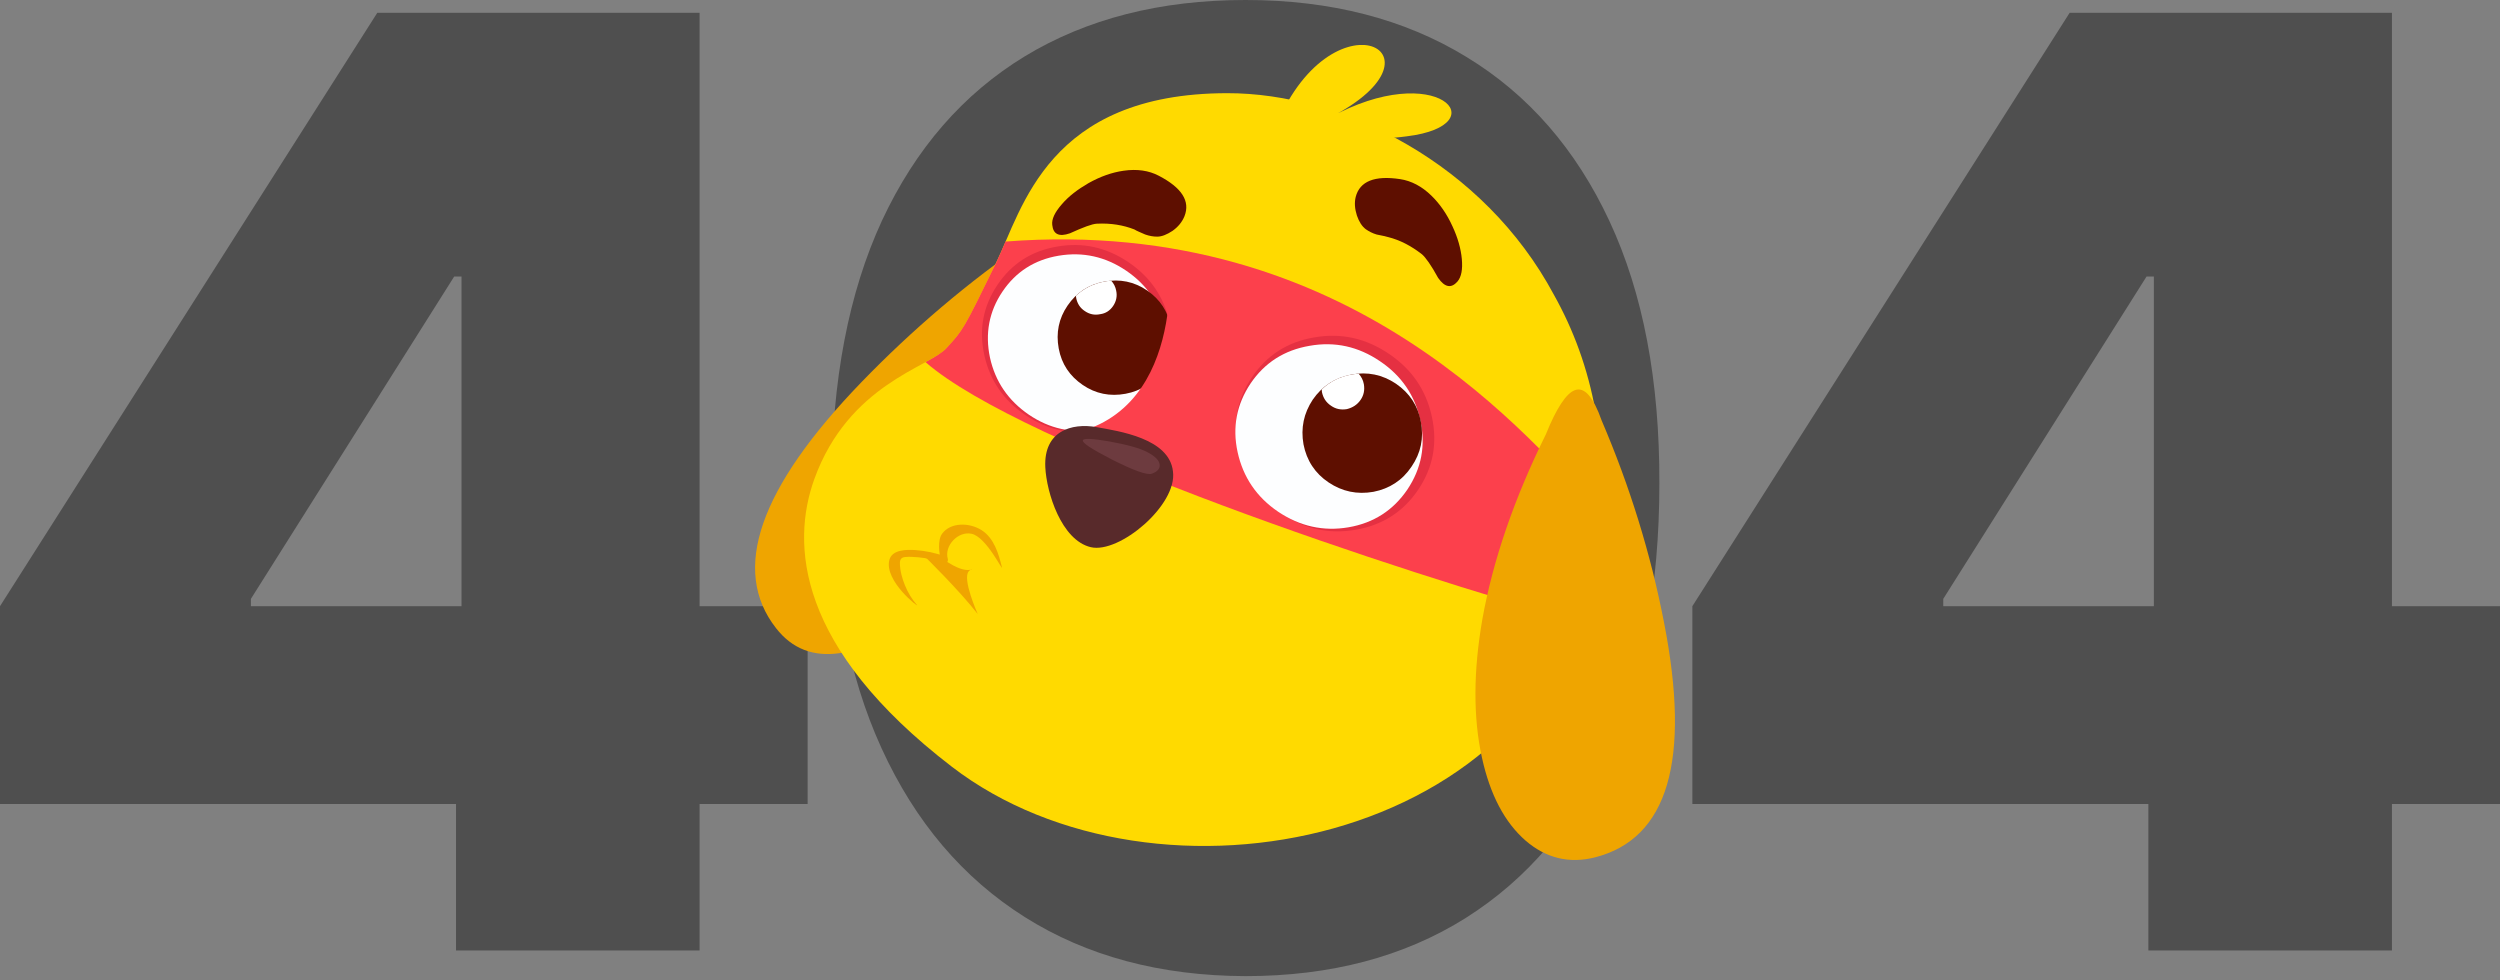 <svg width="500" height="196" viewBox="0 0 500 196" fill="none" xmlns="http://www.w3.org/2000/svg">
<rect x="0" y="0" width="500" height="196" fill="#808080" stroke="none"/>
<path d="M0 160.796V121.238L75.453 2.564H111.349V55.308H90.837L50.18 119.773V121.238H161.529V160.796H0ZM91.203 190.098V148.709L92.302 131.494V2.564H139.918V190.098H91.203Z" fill="#4F4F4F"/>
<path d="M249.096 195.226C232.064 195.165 217.352 191.228 204.959 183.414C192.567 175.6 183.013 164.337 176.298 149.625C169.583 134.912 166.256 117.27 166.317 96.697C166.378 76.064 169.735 58.544 176.389 44.136C183.105 29.73 192.628 18.772 204.959 11.263C217.352 3.754 232.064 0 249.096 0C266.128 0 280.84 3.785 293.232 11.355C305.625 18.863 315.178 29.821 321.894 44.228C328.609 58.635 331.936 76.125 331.875 96.697C331.875 117.392 328.517 135.096 321.802 149.808C315.087 164.52 305.533 175.783 293.141 183.597C280.809 191.35 266.128 195.226 249.096 195.226ZM249.096 153.837C257.886 153.837 265.09 149.258 270.706 140.101C276.383 130.883 279.192 116.415 279.131 96.697C279.131 83.817 277.849 73.286 275.285 65.106C272.721 56.926 269.18 50.882 264.663 46.975C260.145 43.007 254.956 41.023 249.096 41.023C240.305 41.023 233.132 45.48 227.577 54.392C222.022 63.305 219.183 77.407 219.061 96.697C219 109.822 220.251 120.628 222.815 129.113C225.379 137.537 228.92 143.764 233.437 147.793C238.016 151.822 243.235 153.837 249.096 153.837Z" fill="#4F4F4F"/>
<path d="M338.471 160.796V121.238L413.925 2.564H449.82V55.308H429.308L388.651 119.773V121.238H500V160.796H338.471ZM429.675 190.098V148.709L430.773 131.494V2.564H478.39V190.098H429.675Z" fill="#4F4F4F"/>
<g clip-path="url(#clip0)">
<path d="M184.485 121.039C178.832 126.648 173.323 129.86 167.958 130.627C162.688 131.394 158.425 129.764 155.215 125.641C146.114 114.039 151.814 97.643 172.269 76.453C182.521 65.858 193.635 56.414 205.706 48.12C209.826 44.908 212.365 44.141 213.467 45.819C214.425 47.353 214.185 51.044 212.748 56.893C210.066 71.851 206.09 85.083 200.772 96.541C196.03 106.8 190.617 114.95 184.485 121.039Z" fill="#EFA500"/>
<path d="M162.88 95.773C169.73 76.885 185.778 73.433 189.227 69.694C192.676 65.954 192.676 65.954 199.191 52.627C204.509 41.792 209.491 18.684 245.419 18.636C268.509 18.588 296.772 32.731 310.808 59.003C318.569 72.858 322.401 90.164 319.191 110.731C310.138 169.124 231.144 184.656 190.377 153.351C159.287 129.476 158.185 108.766 162.88 95.773Z" fill="#FFDA00"/>
<path d="M315.598 124.299C280.533 114.662 204.365 89.254 185.107 72.426C186.976 71.419 188.413 70.556 189.227 69.694C192.676 65.954 192.676 65.954 199.191 52.627C199.814 51.332 200.437 49.846 201.107 48.312C270.521 42.942 306.449 88.391 320.101 102.677C320.101 102.677 319.67 114.423 315.598 124.299Z" fill="#FC404C"/>
<path d="M229.036 46.898C229.85 47.185 230.664 47.329 231.431 47.329C232.389 47.329 233.395 46.898 234.497 46.178C235.646 45.363 236.413 44.405 236.892 43.254C238.089 40.234 236.365 37.549 231.766 35.152C229.754 34.097 227.407 33.762 224.724 34.145C222.377 34.481 220.078 35.296 217.682 36.638C215.527 37.885 213.706 39.275 212.365 40.857C210.976 42.439 210.305 43.829 210.449 44.98C210.64 46.85 211.79 47.425 213.994 46.658C216.628 45.459 218.401 44.788 219.359 44.74C222.185 44.596 224.676 45.028 226.88 45.891C227.311 46.178 228.078 46.466 229.036 46.898Z" fill="#5E0F00"/>
<path d="M275.311 46.898C274.497 46.658 273.779 46.274 273.156 45.843C272.389 45.267 271.814 44.357 271.383 43.11C270.952 41.768 270.856 40.521 271.144 39.371C271.958 36.255 274.928 35.056 280.006 35.823C282.258 36.159 284.365 37.261 286.282 39.131C287.958 40.761 289.395 42.822 290.497 45.267C291.551 47.521 292.174 49.726 292.365 51.788C292.557 53.897 292.27 55.383 291.503 56.294C290.258 57.732 288.964 57.492 287.623 55.575C286.234 53.034 285.132 51.5 284.413 50.877C282.21 49.151 279.958 48 277.659 47.425C277.132 47.281 276.317 47.089 275.311 46.898Z" fill="#5E0F00"/>
<path d="M296.389 151.529C298.018 158.96 300.94 164.473 305.107 168.117C309.227 171.664 313.874 172.767 319 171.473C333.61 167.733 338.209 152.057 332.796 124.442C330.113 110.635 325.946 97.212 320.341 84.124C318.664 79.378 316.892 77.316 314.976 78.035C313.251 78.659 311.287 81.631 309.179 86.856C302.808 99.753 298.592 112.074 296.485 123.771C294.664 134.222 294.616 143.475 296.389 151.529Z" fill="#EFA500"/>
<path d="M225.682 52.435C221.275 49.462 216.533 48.408 211.407 49.319C206.281 50.181 202.305 52.77 199.479 56.989C196.653 61.208 195.742 65.858 196.844 70.94C197.946 76.022 200.676 80.049 205.084 83.021C209.491 85.993 214.233 87.048 219.359 86.137C224.485 85.274 228.461 82.686 231.287 78.467C234.114 74.248 235.024 69.598 233.922 64.516C232.82 59.434 230.09 55.407 225.682 52.435Z" fill="#E53042"/>
<path d="M225.204 54.113C221.084 51.332 216.581 50.325 211.743 51.14C206.904 51.955 203.168 54.352 200.485 58.331C197.802 62.311 196.988 66.721 197.994 71.515C199.048 76.309 201.635 80.097 205.755 82.925C209.922 85.754 214.377 86.713 219.216 85.898C224.054 85.083 227.79 82.638 230.473 78.659C233.156 74.679 233.97 70.269 232.964 65.475C231.958 60.728 229.371 56.941 225.204 54.113Z" fill="#FDFEFF"/>
<path d="M229.419 58.092C226.832 56.318 223.958 55.743 220.844 56.318C217.731 56.893 215.288 58.523 213.515 61.112C211.743 63.701 211.168 66.577 211.743 69.694C212.318 72.81 213.946 75.207 216.533 76.981C219.12 78.754 221.994 79.33 225.108 78.754C228.222 78.179 230.617 76.549 232.389 73.96C234.162 71.371 234.737 68.495 234.162 65.427C233.635 62.311 232.006 59.866 229.419 58.092Z" fill="#5E0F00"/>
<path d="M222.617 61.208C223.239 60.297 223.479 59.242 223.239 58.14C223.096 57.373 222.76 56.702 222.233 56.126C221.754 56.174 221.323 56.222 220.844 56.318C218.593 56.749 216.724 57.708 215.191 59.147C215.191 59.29 215.239 59.482 215.239 59.626C215.479 60.728 216.006 61.592 216.964 62.215C217.874 62.838 218.88 63.078 220.03 62.838C221.132 62.694 221.994 62.119 222.617 61.208Z" fill="white"/>
<path d="M277.755 70.748C273.156 67.632 268.174 66.529 262.808 67.488C257.443 68.399 253.323 71.084 250.353 75.494C247.383 79.905 246.473 84.747 247.623 90.069C248.773 95.39 251.647 99.609 256.246 102.677C260.844 105.793 265.826 106.896 271.192 105.937C276.509 105.026 280.677 102.341 283.647 97.931C286.617 93.52 287.527 88.678 286.377 83.357C285.228 78.035 282.353 73.817 277.755 70.748Z" fill="#E53042"/>
<path d="M275.982 72.234C271.67 69.31 266.976 68.255 261.898 69.166C256.868 70.029 252.94 72.522 250.114 76.693C247.335 80.864 246.425 85.418 247.527 90.452C248.629 95.438 251.311 99.417 255.623 102.341C259.982 105.266 264.676 106.321 269.706 105.458C274.736 104.595 278.664 102.054 281.491 97.883C284.269 93.712 285.179 89.158 284.078 84.124C283.024 79.138 280.341 75.159 275.982 72.234Z" fill="#FDFEFF"/>
<path d="M279.192 76.741C276.461 74.919 273.491 74.296 270.234 74.919C266.976 75.542 264.437 77.22 262.569 79.905C260.749 82.638 260.126 85.61 260.701 88.87C261.323 92.082 263 94.671 265.731 96.493C268.461 98.314 271.431 98.938 274.689 98.362C277.898 97.739 280.485 96.061 282.305 93.329C284.174 90.596 284.796 87.624 284.174 84.364C283.599 81.151 281.922 78.611 279.192 76.741Z" fill="#5E0F00"/>
<path d="M272.102 80.001C272.772 79.042 272.964 77.987 272.772 76.837C272.629 76.022 272.246 75.303 271.719 74.727C271.24 74.775 270.76 74.823 270.234 74.919C267.886 75.351 265.922 76.357 264.341 77.891C264.341 78.083 264.389 78.227 264.389 78.419C264.629 79.569 265.204 80.48 266.21 81.151C267.168 81.823 268.222 82.014 269.371 81.823C270.521 81.535 271.431 80.96 272.102 80.001Z" fill="white"/>
<path d="M233.778 50.805C233.778 50.805 237.754 84.364 211.455 87.192C211.455 87.192 232.82 89.397 236.988 68.016C236.988 68.016 240.006 54.592 233.778 50.805Z" fill="#FC404C"/>
<path d="M234.593 94.287C233.874 87.671 223.814 86.233 219.263 85.418C214.329 84.555 208.724 86.185 209.06 93.424C209.299 98.506 212.269 108.046 218.162 109.437C223.862 110.779 235.503 100.999 234.593 94.287Z" fill="#582A2B"/>
<path d="M230.365 94.742C229.414 95.072 226.713 94.095 222.332 91.881C218.255 89.772 216.37 88.532 216.578 88.06C216.752 87.621 218.445 87.706 221.827 88.282C225.411 88.929 227.978 89.633 229.528 90.462C231.078 91.292 231.882 92.113 231.941 92.996C232.001 93.742 231.453 94.347 230.365 94.742Z" fill="#6D3B3F"/>
<path d="M269.275 28.368C275.886 27.649 278.186 27.697 281.347 27.266C299.742 25.012 287.383 11.637 265.874 23.574C292.078 10.246 264.964 -2.985 254.186 27.841" fill="#FFDA00"/>
<path d="M183.383 120.991C182.377 119.84 181.563 118.498 180.988 117.059C180.413 115.669 179.982 114.087 179.982 112.601C179.982 111.834 180.317 111.45 181.084 111.402C181.898 111.306 182.761 111.402 183.575 111.45C185.347 111.594 187.024 112.026 188.701 112.649C189.228 112.841 189.707 112.265 189.563 111.786C188.797 109.149 191.623 106.177 194.306 106.752C197.276 107.375 200.581 114.375 200.389 113.464C199.719 110.731 198.809 107.615 196.317 106.033C193.826 104.451 190.09 104.451 188.413 106.752C187.503 107.999 187.791 110.683 188.222 112.169C188.509 111.882 188.797 111.594 189.084 111.306C187.168 110.587 185.108 110.156 183.048 110.012C181.371 109.916 178.449 109.868 177.874 111.978C176.773 116.196 183.958 121.71 183.383 120.991Z" fill="#EFA500"/>
<path d="M185.06 111.402C185.06 111.402 191.814 118.018 195.551 122.812C195.551 122.812 192.341 115.669 193.778 114.231C195.215 112.793 194.401 115.477 189.802 112.601C185.203 109.724 185.06 111.402 185.06 111.402Z" fill="#EFA500"/>
</g>
<defs>
<clipPath id="clip0">
<rect width="184" height="163" fill="white" transform="translate(151 9)"/>
</clipPath>
</defs>
</svg>
